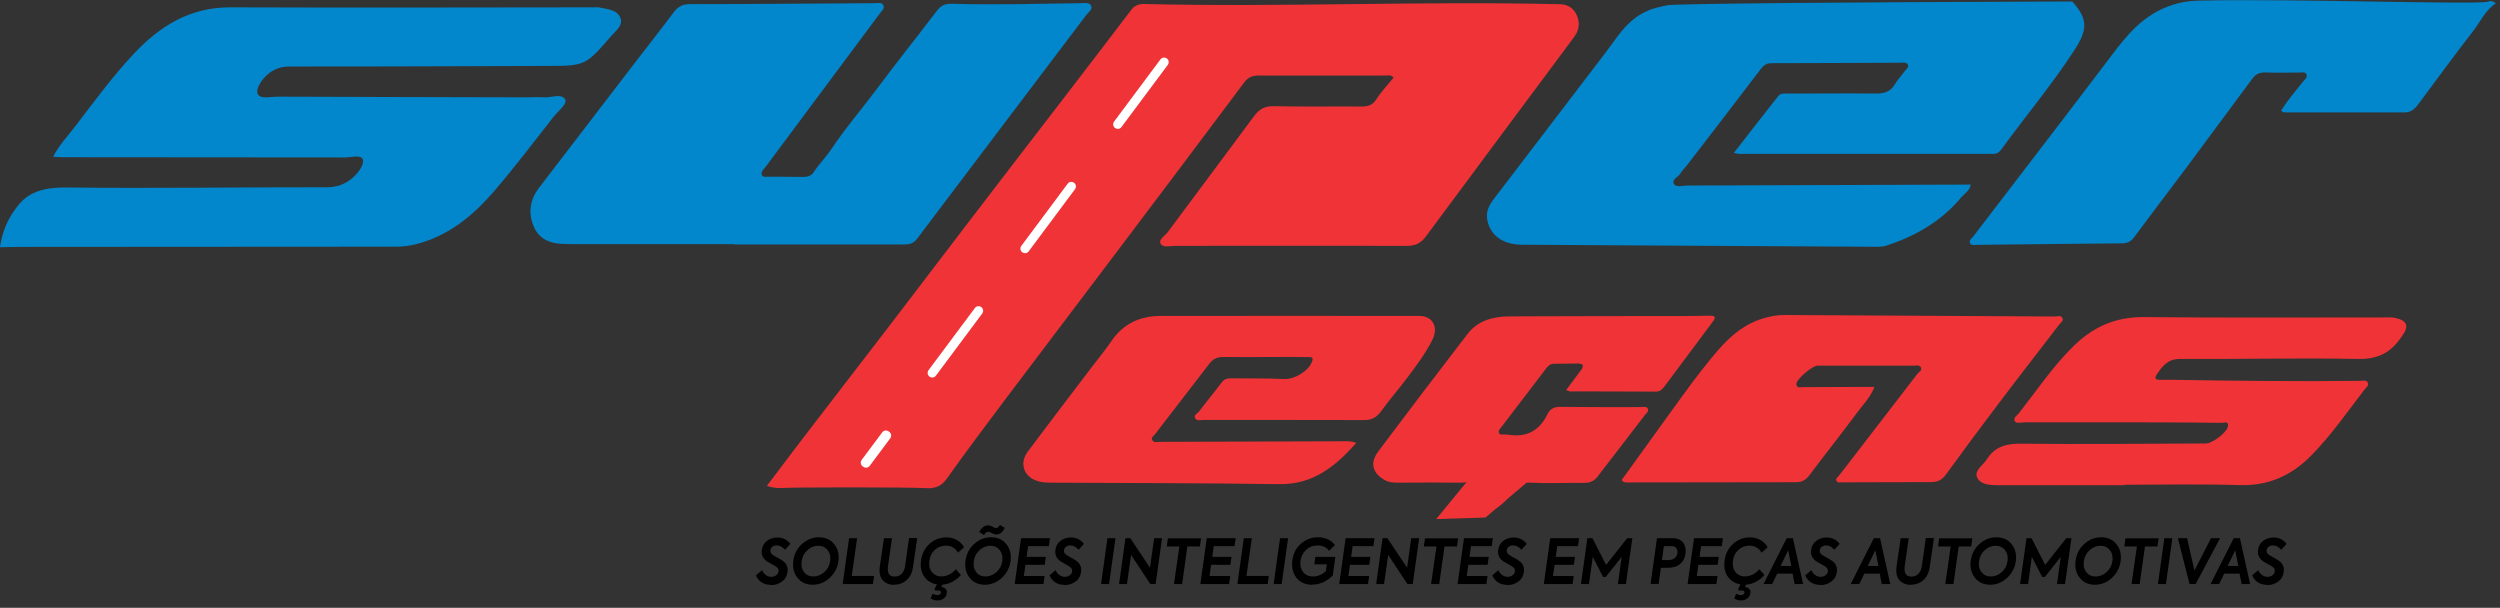 <svg width="218" height="53" viewBox="0 0 218 53" fill="none" xmlns="http://www.w3.org/2000/svg">
<rect x="0" y="0" width="218" height="53" fill="#333333" stroke="none"/>
<g clip-path="url(#clip0_1898_9)">
<path d="M136.94 0.639C137.4 0.959 137.66 1.539 137.67 2.079C137.67 2.469 137.54 2.859 137.24 3.259C132.94 9.049 128.62 14.829 124.33 20.629C123.87 21.249 123.37 21.449 122.62 21.439C115.9 21.419 109.18 21.439 102.45 21.439C102.02 21.439 101.4 21.629 101.2 21.239C101.02 20.879 101.59 20.559 101.83 20.239C104.32 16.879 106.84 13.529 109.33 10.159C109.79 9.539 110.26 9.239 111.07 9.259C113.62 9.319 116.18 9.269 118.73 9.289C119.28 9.289 119.68 9.179 120.01 8.669C120.44 7.989 121.01 7.399 121.52 6.769C121.29 6.479 121.01 6.589 120.78 6.589C117.09 6.589 113.41 6.599 109.72 6.589C109.19 6.589 108.84 6.739 108.51 7.169C104.98 11.899 101.42 16.609 97.87 21.319C94.41 25.909 90.93 30.489 87.47 35.079C85.81 37.279 84.16 39.499 82.56 41.739C82.35 42.039 82.12 42.249 81.86 42.379C81.42 42.599 81 42.579 80.86 42.569C78.98 42.469 69.25 42.489 68.36 42.549C68.3 42.549 68.06 42.569 67.75 42.549C67.36 42.519 67.06 42.429 66.87 42.369C67.92 40.989 68.96 39.589 70.02 38.209C72.5 34.969 75 31.749 77.48 28.509C79.87 25.389 82.25 22.249 84.64 19.129C87.3 15.649 89.98 12.169 92.65 8.699C94.65 6.089 96.65 3.489 98.64 0.869C98.77 0.689 98.91 0.569 99.08 0.489C99.38 0.329 99.67 0.349 99.72 0.349C111.82 0.639 123.92 0.079 136.02 0.369C136.13 0.369 136.56 0.369 136.95 0.649L136.94 0.639Z" fill="#F03337"/>
<path d="M180.7 0.119C182.08 1.679 182.06 2.579 180.87 4.399C178.93 7.389 176.63 10.119 174.54 12.999C174.34 13.279 174.14 13.419 173.79 13.419C166.41 13.419 159.04 13.419 151.66 13.419C151.55 13.419 151.44 13.379 151.19 13.339C152.52 11.629 153.78 9.989 155.07 8.369C155.28 8.099 155.64 8.159 155.95 8.159C158.5 8.159 161.06 8.129 163.61 8.159C164.33 8.159 164.86 7.989 165.24 7.339C165.48 6.929 165.83 6.579 166.1 6.189C166.22 6.019 166.5 5.879 166.35 5.619C166.21 5.399 165.94 5.469 165.72 5.469C161.98 5.479 158.23 5.509 154.49 5.509C154.07 5.509 153.82 5.659 153.57 5.979C151.43 8.789 149.28 11.589 147.12 14.389C146.93 14.639 146.69 14.849 146.54 15.119C146.35 15.449 145.73 15.629 145.98 16.049C146.17 16.359 146.72 16.179 147.11 16.179C155.08 16.159 163.05 16.129 171.02 16.099C171.27 16.099 171.52 16.099 171.85 16.099C171.74 16.659 171.31 16.869 171.03 17.199C169.28 19.309 167 20.609 164.43 21.439C164.19 21.519 163.93 21.519 163.68 21.519C153.35 21.459 143.03 21.409 132.71 21.339C131.02 21.329 129.94 20.509 129.69 19.169C129.55 18.419 129.87 17.859 130.3 17.299C132.79 14.039 135.28 10.789 137.76 7.529C138.86 6.089 139.97 4.659 141.03 3.199C141.98 1.889 143.13 0.929 144.76 0.599C144.76 0.599 145.07 0.519 145.38 0.459C146.06 0.319 160.71 0.189 180.7 0.129V0.119Z" fill="#0286CC"/>
<path d="M1.19 18.449C1.45 18.069 1.81 17.539 2.42 17.119C3.38 16.469 4.55 16.339 5.93 16.349C13.42 16.439 20.91 16.319 28.39 16.329C28.6 16.329 29.4 16.359 30.2 15.899C31.15 15.359 31.87 14.259 31.61 13.839C31.39 13.489 30.53 13.729 30.18 13.729C21.93 13.719 13.67 13.709 5.42 13.709C5.2 13.709 4.97 13.689 4.63 13.669C5.17 12.629 5.93 11.839 6.58 10.989C8.2 8.869 9.78 6.719 11.6 4.759C13.9 2.289 16.54 0.629 20.08 0.639C30.63 0.679 41.18 0.649 51.74 0.639C51.91 0.639 52.09 0.619 52.25 0.649C52.96 0.799 53.83 0.829 54.11 1.589C54.34 2.229 53.68 2.699 53.28 3.159C51.03 5.759 51.02 5.749 47.56 5.749C40.16 5.769 32.75 5.809 25.35 5.799C25.18 5.799 24.5 5.769 23.82 6.149C22.9 6.659 22.22 7.769 22.5 8.239C22.75 8.659 23.73 8.429 24.15 8.429C31.41 8.459 38.67 8.469 45.93 8.489C46.41 8.489 46.9 8.449 47.38 8.489C48.04 8.539 48.97 8.109 49.28 8.669C49.5 9.059 48.65 9.689 48.26 10.199C46.58 12.349 44.92 14.529 43.15 16.599C41.51 18.519 39.62 20.169 37.16 21.029C36.33 21.319 35.48 21.509 34.58 21.509C25.43 21.509 4.85 21.529 3.2 21.529C2.72 21.529 2.24 21.529 2.24 21.529C1.3 21.529 0.53 21.549 0 21.559C0.1 20.819 0.37 19.629 1.19 18.429V18.449Z" fill="#0286CC"/>
<path d="M217.64 0.29C216.72 0.88 216.3 1.89 215.66 2.71C214.04 4.79 212.49 6.92 210.92 9.03C210.61 9.44 210.3 9.8 209.71 9.8C206.28 9.8 202.85 9.8 199.42 9.8C199.26 9.8 199.08 9.84 198.92 9.63C199.48 8.74 200.17 7.93 200.83 7.11C200.98 6.92 201.26 6.73 201.11 6.46C200.99 6.24 200.7 6.33 200.48 6.33C199.49 6.33 198.49 6.35 197.5 6.32C197.02 6.31 196.67 6.49 196.41 6.85C194.49 9.43 192.59 12.02 190.67 14.6C189.15 16.63 187.61 18.64 186.1 20.68C185.82 21.06 185.51 21.22 185.04 21.22C180.84 21.25 176.65 21.31 172.45 21.35C172.21 21.35 171.88 21.45 171.77 21.16C171.69 20.94 171.96 20.77 172.09 20.59C176.12 15.32 180.17 10.07 184.17 4.78C185.34 3.24 186.86 1.22 189.52 0.4C190.56 0.08 191.41 0.06 191.89 0.05C200.29 -0.13 216.22 0.44 216.97 0.14C217.01 0.12 217.3 -0.01 217.65 0.3L217.64 0.29Z" fill="#0286CC"/>
<path d="M64 21.289C59.43 21.289 54.86 21.289 50.3 21.289C49.99 21.289 49.68 21.279 49.36 21.279C48.15 21.279 47.07 20.979 46.55 19.769C46.03 18.559 46.21 17.399 47.03 16.339C49.82 12.709 52.6 9.069 55.39 5.439C56.51 3.979 57.65 2.539 58.75 1.069C59.12 0.569 59.53 0.359 60.17 0.359C65.53 0.359 70.89 0.309 76.25 0.279C76.52 0.279 76.89 0.169 77.03 0.459C77.17 0.739 76.87 0.969 76.71 1.189C73.51 5.499 70.3 9.799 67.09 14.109C66.95 14.289 66.83 14.479 66.68 14.649C66.53 14.829 66.34 15.019 66.43 15.239C66.53 15.499 66.82 15.399 67.04 15.409C68.03 15.419 69.03 15.409 70.02 15.429C70.4 15.439 70.74 15.329 70.92 15.059C71.39 14.329 72.02 13.719 72.49 13.009C73.69 11.199 75.11 9.559 76.41 7.819C78.15 5.489 79.97 3.209 81.73 0.899C82.06 0.469 82.45 0.319 82.97 0.329C86.71 0.439 90.46 0.329 94.2 0.279C94.53 0.279 94.99 0.179 95.14 0.489C95.3 0.809 94.9 1.089 94.7 1.339C89.79 7.839 84.87 14.319 79.97 20.819C79.64 21.249 79.28 21.319 78.81 21.319C73.87 21.319 68.94 21.319 64 21.319V21.279V21.289Z" fill="#0286CC"/>
<path d="M163.45 33.749C163.06 34.719 162.38 35.369 161.85 36.099C160.53 37.889 159.14 39.619 157.82 41.389C157.51 41.809 157.18 42.049 156.64 42.049C151.76 42.049 146.88 42.059 142 42.069C141.81 42.069 141.6 42.119 141.41 41.859C142.46 40.399 143.52 38.919 144.59 37.449C145.95 35.589 147.26 33.689 148.7 31.889C149.99 30.269 151.31 28.639 153.37 27.889C154.12 27.619 154.88 27.459 155.69 27.469C163.52 27.519 171.35 27.559 179.17 27.599C179.4 27.599 179.73 27.459 179.85 27.749C179.95 27.979 179.68 28.149 179.55 28.319C177.75 30.669 175.93 32.999 174.15 35.359C172.64 37.359 171.14 39.369 169.67 41.399C169.33 41.859 168.95 42.039 168.39 42.039C165.81 42.039 163.23 42.059 160.65 42.059C160.46 42.059 160.22 42.139 160.13 41.899C160.06 41.709 160.26 41.609 160.36 41.479C162.64 38.519 164.92 35.569 167.19 32.609C167.32 32.439 167.62 32.309 167.51 32.059C167.38 31.779 167.06 31.889 166.82 31.889C164.04 31.889 161.26 31.889 158.48 31.889C158.04 31.889 156.67 33.049 156.65 33.449C156.63 33.879 156.98 33.759 157.2 33.759C158.93 33.759 160.66 33.749 162.39 33.739C162.72 33.739 163.05 33.739 163.47 33.739L163.45 33.749Z" fill="#F03337"/>
<path d="M118.26 38.629C116.4 40.729 114.46 42.259 111.54 42.219C104.93 42.119 98.32 42.129 91.71 42.089C91.34 42.089 90.97 42.079 90.61 41.989C89.3 41.659 88.83 40.439 89.63 39.369C91.45 36.929 93.31 34.509 95.15 32.079C95.75 31.289 96.38 30.529 96.94 29.709C97.98 28.199 99.45 27.549 101.22 27.549C108.74 27.539 116.26 27.549 123.77 27.549C124.94 27.549 125.46 28.539 124.9 29.639C124.31 30.819 123.51 31.879 122.72 32.929C121.98 33.919 121.17 34.839 120.45 35.839C120.07 36.369 119.66 36.629 118.99 36.629C114.31 36.609 109.63 36.629 104.95 36.619C104.71 36.619 104.38 36.729 104.23 36.489C104.05 36.189 104.42 36.059 104.56 35.879C105.2 35.019 105.89 34.209 106.53 33.349C106.75 33.049 107.02 32.989 107.34 32.989C108.9 32.999 110.46 32.989 112.02 33.049C112.92 33.079 114.16 32.319 114.43 31.479C114.56 31.069 114.23 31.149 114.04 31.139C113.05 31.119 112.05 31.119 111.06 31.129C109.58 31.129 108.11 31.149 106.63 31.129C106.13 31.129 105.77 31.309 105.47 31.699C103.88 33.769 102.28 35.829 100.69 37.899C100.58 38.039 100.33 38.159 100.49 38.399C100.64 38.629 100.9 38.529 101.12 38.529C106.42 38.519 111.73 38.499 117.03 38.479C117.39 38.479 117.76 38.429 118.26 38.619V38.629Z" fill="#F03337"/>
<path d="M185.26 42.31C181.6 42.31 177.94 42.31 174.28 42.31C173.58 42.31 172.76 42.28 172.44 41.7C172.08 41.04 172.91 40.6 173.24 40.07C173.95 38.94 174.95 38.67 176.26 38.69C181.62 38.75 186.98 38.69 192.34 38.67C192.93 38.67 194.21 37.7 194.28 37.16C194.35 36.69 193.94 36.87 193.75 36.87C191.57 36.84 189.38 36.83 187.2 36.83C183.63 36.83 180.05 36.83 176.48 36.83C176.21 36.83 175.84 36.97 175.69 36.72C175.52 36.44 175.88 36.24 176.05 36.03C177.58 34.08 178.96 32.02 180.73 30.26C182.44 28.55 184.41 27.63 186.91 27.65C193.94 27.72 200.98 27.68 208.01 27.68C208.29 27.68 208.58 27.66 208.86 27.72C209.92 27.95 210.1 28.45 209.45 29.31C209.43 29.33 209.42 29.36 209.4 29.38C208.51 30.72 207.38 31.33 205.66 31.3C200.47 31.2 195.28 31.33 190.09 31.3C189.01 31.3 188.55 31.94 188.06 32.67C187.84 33.01 187.99 33.13 188.34 33.12C188.74 33.12 189.13 33.11 189.53 33.12C194.94 33.21 200.36 33.27 205.77 33.21C206.01 33.21 206.34 33.1 206.47 33.36C206.6 33.63 206.3 33.81 206.16 34C204.68 35.93 203.29 37.93 201.59 39.67C199.87 41.44 197.85 42.38 195.3 42.3C191.96 42.2 188.61 42.27 185.26 42.27V42.31Z" fill="#F03337"/>
<path d="M136.56 34.019C137.01 33.419 137.43 32.869 137.84 32.309C138.11 31.949 138.14 31.689 137.56 31.699C136.88 31.709 136.2 31.719 135.52 31.719C135.2 31.719 135.01 31.879 134.83 32.119C133.53 33.829 132.22 35.529 130.92 37.239C130.8 37.389 130.62 37.559 130.71 37.759C130.81 37.969 131.06 37.859 131.25 37.889C131.31 37.889 131.36 37.889 131.42 37.889C133.02 38.179 134.19 37.639 134.92 36.149C135.12 35.739 135.44 35.469 135.99 35.479C138.34 35.509 140.7 35.499 143.05 35.499C143.27 35.499 143.55 35.409 143.68 35.619C143.82 35.859 143.56 36.029 143.43 36.199C142.06 37.999 140.67 39.779 139.3 41.569C138.97 41.999 138.57 42.119 138.04 42.109C136.51 42.089 134.97 42.169 133.45 42.089C132.59 42.039 132.06 42.489 131.71 43.069C130.89 44.399 129.66 44.819 128.22 44.929C127.32 44.999 126.43 45.139 125.36 45.269C126.09 44.309 126.95 43.739 127.72 43.079C128 42.839 128.56 42.659 128.42 42.249C128.31 41.909 127.76 42.089 127.41 42.089C125.62 42.069 123.84 42.079 122.05 42.089C121.59 42.089 121.13 42.089 120.73 41.849C119.67 41.249 119.44 40.359 120.18 39.369C122.76 35.929 125.36 32.509 127.98 29.109C128.88 27.939 130.22 27.599 131.62 27.589C136.67 27.559 141.72 27.569 146.77 27.559C147.56 27.559 148.36 27.539 149.15 27.529C149.6 27.529 149.62 27.699 149.37 28.029C147.96 29.919 146.55 31.809 145.14 33.699C144.95 33.949 144.76 34.159 144.39 34.149C141.89 34.129 139.4 34.139 136.9 34.129C136.83 34.129 136.76 34.079 136.58 34.019H136.56Z" fill="#F03337"/>
<path d="M67.21 50.999C66.92 50.999 66.65 50.929 66.43 50.789C66.2 50.649 66.03 50.439 65.92 50.169L66.45 49.719C66.53 49.899 66.64 50.049 66.79 50.149C66.93 50.249 67.09 50.299 67.26 50.299C67.43 50.299 67.57 50.249 67.69 50.159C67.81 50.069 67.88 49.959 67.89 49.819C67.92 49.649 67.83 49.499 67.61 49.369C67.58 49.339 67.46 49.279 67.27 49.179C67.08 49.069 66.94 48.989 66.88 48.949C66.52 48.699 66.37 48.359 66.43 47.939C66.48 47.619 66.62 47.359 66.87 47.169C67.12 46.969 67.43 46.869 67.79 46.869C68.26 46.869 68.64 47.059 68.92 47.429L68.45 47.939C68.24 47.689 68 47.559 67.73 47.559C67.58 47.559 67.45 47.599 67.35 47.679C67.25 47.759 67.19 47.859 67.18 47.989C67.16 48.169 67.25 48.319 67.47 48.439L67.71 48.579C67.95 48.709 68.13 48.809 68.25 48.899C68.59 49.139 68.73 49.469 68.67 49.889C68.62 50.239 68.46 50.519 68.18 50.719C67.91 50.919 67.59 51.019 67.22 51.019L67.21 50.999Z" fill="black"/>
<path d="M70.87 50.99C70.31 50.99 69.86 50.79 69.54 50.38C69.22 49.98 69.1 49.48 69.18 48.89C69.26 48.31 69.51 47.82 69.94 47.43C70.38 47.04 70.87 46.85 71.42 46.85C71.97 46.85 72.43 47.05 72.75 47.46C73.07 47.86 73.19 48.36 73.11 48.94C73.03 49.51 72.77 50 72.34 50.4C71.91 50.79 71.42 50.99 70.86 50.99H70.87ZM70.93 50.27C71.28 50.27 71.59 50.14 71.88 49.89C72.17 49.63 72.34 49.31 72.39 48.92C72.44 48.54 72.37 48.23 72.17 47.97C71.97 47.72 71.7 47.59 71.35 47.59C71 47.59 70.68 47.72 70.4 47.98C70.12 48.23 69.96 48.55 69.9 48.95C69.85 49.33 69.92 49.64 70.12 49.9C70.32 50.15 70.59 50.27 70.93 50.27Z" fill="black"/>
<path d="M76.13 50.93H73.48L74.04 46.93H74.74L74.27 50.22H76.22L76.12 50.93H76.13Z" fill="black"/>
<path d="M77.98 51C77.55 51 77.21 50.86 76.97 50.59C76.73 50.32 76.65 49.92 76.72 49.39L77.08 46.93H77.78L77.43 49.39C77.39 49.69 77.43 49.91 77.52 50.06C77.62 50.21 77.79 50.28 78.02 50.28C78.25 50.28 78.46 50.2 78.62 50.04C78.78 49.88 78.88 49.66 78.92 49.38L79.27 46.92H79.98L79.62 49.41C79.55 49.93 79.36 50.32 79.05 50.59C78.74 50.86 78.38 50.99 77.97 50.98L77.98 51Z" fill="black"/>
<path d="M82.11 50.259C82.57 50.259 82.98 50.049 83.35 49.639L83.79 50.139C83.59 50.379 83.35 50.569 83.07 50.719C82.79 50.869 82.5 50.959 82.19 50.979L82.08 51.189C82.24 51.189 82.36 51.249 82.46 51.349C82.56 51.449 82.59 51.579 82.56 51.739C82.54 51.909 82.45 52.059 82.3 52.179C82.15 52.299 81.96 52.359 81.74 52.359C81.55 52.359 81.35 52.299 81.15 52.189L81.32 51.779C81.46 51.849 81.6 51.889 81.74 51.889C81.83 51.889 81.9 51.869 81.96 51.829C82.02 51.789 82.05 51.739 82.05 51.669C82.05 51.609 82.04 51.569 82 51.539C81.96 51.509 81.89 51.489 81.8 51.489H81.52L81.5 51.349L81.7 50.959C81.23 50.879 80.86 50.659 80.6 50.289C80.34 49.919 80.24 49.459 80.31 48.899C80.39 48.289 80.64 47.799 81.06 47.419C81.48 47.039 81.98 46.859 82.53 46.859C82.87 46.859 83.17 46.939 83.44 47.089C83.7 47.239 83.92 47.449 84.07 47.719L83.54 48.189C83.29 47.779 82.94 47.579 82.48 47.579C82.11 47.579 81.79 47.699 81.52 47.949C81.25 48.189 81.09 48.509 81.04 48.919C80.99 49.309 81.06 49.639 81.27 49.889C81.47 50.139 81.76 50.269 82.12 50.269L82.11 50.259Z" fill="black"/>
<path d="M85.88 50.989C85.32 50.989 84.87 50.789 84.55 50.38C84.23 49.98 84.11 49.48 84.19 48.889C84.27 48.309 84.52 47.819 84.95 47.429C85.39 47.039 85.88 46.849 86.43 46.849C86.98 46.849 87.44 47.05 87.76 47.459C88.08 47.859 88.2 48.359 88.12 48.94C88.04 49.51 87.78 49.999 87.35 50.4C86.92 50.789 86.43 50.989 85.87 50.989H85.88ZM85.94 50.27C86.29 50.27 86.6 50.139 86.89 49.889C87.18 49.63 87.35 49.309 87.4 48.919C87.45 48.539 87.38 48.23 87.18 47.969C86.98 47.719 86.71 47.59 86.36 47.59C86.01 47.59 85.69 47.719 85.41 47.98C85.13 48.23 84.97 48.55 84.91 48.95C84.86 49.33 84.93 49.639 85.13 49.9C85.33 50.15 85.6 50.27 85.94 50.27ZM85.81 46.66L85.39 46.389C85.6 45.999 85.85 45.809 86.16 45.809C86.28 45.809 86.41 45.849 86.55 45.929C86.69 46.01 86.78 46.05 86.83 46.05C86.96 46.05 87.09 45.959 87.2 45.77L87.61 46.029C87.43 46.419 87.18 46.609 86.88 46.609C86.76 46.609 86.63 46.569 86.49 46.489C86.35 46.41 86.25 46.37 86.2 46.37C86.05 46.37 85.92 46.469 85.8 46.66H85.81Z" fill="black"/>
<path d="M91 50.93H88.48L89.04 46.93H91.56L91.46 47.62H89.65L89.52 48.56H91.2L91.1 49.25H89.42L89.28 50.23H91.09L90.99 50.92L91 50.93Z" fill="black"/>
<path d="M92.81 50.999C92.52 50.999 92.25 50.929 92.03 50.789C91.8 50.649 91.63 50.439 91.52 50.169L92.05 49.719C92.13 49.899 92.24 50.049 92.39 50.149C92.53 50.249 92.69 50.299 92.86 50.299C93.03 50.299 93.17 50.249 93.29 50.159C93.41 50.069 93.48 49.959 93.49 49.819C93.52 49.649 93.43 49.499 93.21 49.369C93.18 49.339 93.06 49.279 92.87 49.179C92.68 49.069 92.54 48.989 92.48 48.949C92.12 48.699 91.97 48.359 92.03 47.939C92.08 47.619 92.22 47.359 92.47 47.169C92.72 46.969 93.03 46.869 93.39 46.869C93.86 46.869 94.24 47.059 94.52 47.429L94.05 47.939C93.84 47.689 93.6 47.559 93.33 47.559C93.18 47.559 93.05 47.599 92.95 47.679C92.85 47.759 92.79 47.859 92.78 47.989C92.76 48.169 92.85 48.319 93.07 48.439L93.31 48.579C93.55 48.709 93.73 48.809 93.85 48.899C94.19 49.139 94.33 49.469 94.27 49.889C94.22 50.239 94.06 50.519 93.78 50.719C93.51 50.919 93.19 51.019 92.82 51.019L92.81 50.999Z" fill="black"/>
<path d="M96.01 50.93L96.57 46.93H97.27L96.71 50.93H96.01Z" fill="black"/>
<path d="M100.28 49.49L100.64 46.93H101.33L100.77 50.93H100.31L98.63 48.39L98.27 50.93H97.58L98.14 46.93H98.56L100.27 49.49H100.28Z" fill="black"/>
<path d="M102.37 50.929L102.84 47.65H101.74L101.84 46.94H104.73L104.63 47.65H103.54L103.08 50.929H102.37Z" fill="black"/>
<path d="M107.19 50.93H104.67L105.23 46.93H107.75L107.65 47.62H105.84L105.71 48.56H107.39L107.29 49.25H105.61L105.47 50.23H107.28L107.18 50.92L107.19 50.93Z" fill="black"/>
<path d="M110.55 50.93H107.9L108.46 46.93H109.16L108.69 50.22H110.64L110.54 50.93H110.55Z" fill="black"/>
<path d="M111.06 50.93L111.62 46.93H112.32L111.76 50.93H111.06Z" fill="black"/>
<path d="M114.4 50.99C113.83 50.99 113.38 50.79 113.05 50.38C112.73 49.97 112.61 49.46 112.69 48.85C112.78 48.24 113.03 47.76 113.45 47.4C113.88 47.04 114.37 46.85 114.93 46.85C115.24 46.85 115.53 46.91 115.79 47.03C116.05 47.15 116.25 47.32 116.41 47.53L115.9 48.03C115.66 47.72 115.33 47.56 114.9 47.56C114.52 47.56 114.19 47.68 113.91 47.93C113.63 48.18 113.46 48.51 113.4 48.92C113.35 49.3 113.43 49.62 113.63 49.88C113.83 50.14 114.11 50.27 114.48 50.27C114.69 50.27 114.9 50.23 115.1 50.14C115.3 50.05 115.47 49.94 115.62 49.79L115.7 49.21H114.61L114.7 48.56H116.44L116.22 50.18C115.68 50.71 115.08 50.98 114.41 50.98L114.4 50.99Z" fill="black"/>
<path d="M119.3 50.93H116.78L117.34 46.93H119.86L119.76 47.62H117.95L117.82 48.56H119.5L119.4 49.25H117.72L117.58 50.23H119.39L119.29 50.92L119.3 50.93Z" fill="black"/>
<path d="M122.7 49.49L123.06 46.93H123.75L123.19 50.93H122.73L121.05 48.39L120.69 50.93H120L120.56 46.93H120.98L122.69 49.49H122.7Z" fill="black"/>
<path d="M124.79 50.929L125.26 47.65H124.16L124.26 46.94H127.15L127.05 47.65H125.96L125.5 50.929H124.79Z" fill="black"/>
<path d="M129.62 50.93H127.1L127.66 46.93H130.18L130.08 47.62H128.27L128.14 48.56H129.82L129.72 49.25H128.04L127.9 50.23H129.71L129.61 50.92L129.62 50.93Z" fill="black"/>
<path d="M131.42 50.999C131.13 50.999 130.86 50.929 130.64 50.789C130.41 50.649 130.24 50.439 130.13 50.169L130.66 49.719C130.74 49.899 130.85 50.049 131 50.149C131.14 50.249 131.3 50.299 131.47 50.299C131.64 50.299 131.78 50.249 131.9 50.159C132.02 50.069 132.09 49.959 132.1 49.819C132.13 49.649 132.04 49.499 131.82 49.369C131.79 49.339 131.67 49.279 131.48 49.179C131.29 49.069 131.15 48.989 131.09 48.949C130.73 48.699 130.58 48.359 130.64 47.939C130.69 47.619 130.83 47.359 131.08 47.169C131.33 46.969 131.64 46.869 132 46.869C132.47 46.869 132.85 47.059 133.13 47.429L132.66 47.939C132.45 47.689 132.21 47.559 131.94 47.559C131.79 47.559 131.66 47.599 131.56 47.679C131.46 47.759 131.4 47.859 131.39 47.989C131.37 48.169 131.46 48.319 131.68 48.439L131.92 48.579C132.16 48.709 132.34 48.809 132.46 48.899C132.8 49.139 132.94 49.469 132.88 49.889C132.83 50.239 132.67 50.519 132.39 50.719C132.12 50.919 131.8 51.019 131.43 51.019L131.42 50.999Z" fill="black"/>
<path d="M137.14 50.93H134.62L135.18 46.93H137.7L137.6 47.62H135.79L135.66 48.56H137.34L137.24 49.25H135.56L135.42 50.23H137.23L137.13 50.92L137.14 50.93Z" fill="black"/>
<path d="M138.55 50.93H137.86L138.42 46.93H138.86L140.05 49.26L141.89 46.93H142.34L141.78 50.93H141.08L141.41 48.56L140.02 50.31H139.79L138.89 48.56L138.56 50.93H138.55Z" fill="black"/>
<path d="M144.49 46.93H145.81C146.04 46.93 146.24 46.97 146.41 47.04C146.58 47.11 146.7 47.21 146.79 47.34C146.88 47.47 146.93 47.61 146.96 47.76C146.99 47.91 147 48.07 146.98 48.24C146.94 48.63 146.78 48.94 146.52 49.17C146.26 49.4 145.89 49.51 145.42 49.51H144.83L144.63 50.92H143.93L144.49 46.92V46.93ZM146.27 48.21C146.29 48.04 146.26 47.9 146.17 47.79C146.08 47.68 145.95 47.62 145.77 47.62H145.09L144.92 48.84H145.46C145.7 48.84 145.89 48.78 146.03 48.67C146.17 48.55 146.25 48.4 146.28 48.21H146.27Z" fill="black"/>
<path d="M149.68 50.93H147.16L147.72 46.93H150.24L150.14 47.62H148.33L148.2 48.56H149.88L149.78 49.25H148.1L147.96 50.23H149.77L149.67 50.92L149.68 50.93Z" fill="black"/>
<path d="M152.18 50.259C152.64 50.259 153.05 50.049 153.42 49.639L153.86 50.139C153.66 50.379 153.42 50.569 153.14 50.719C152.86 50.869 152.57 50.959 152.26 50.979L152.15 51.189C152.31 51.189 152.43 51.249 152.53 51.349C152.63 51.449 152.66 51.579 152.63 51.739C152.61 51.909 152.52 52.059 152.37 52.179C152.22 52.299 152.03 52.359 151.81 52.359C151.62 52.359 151.42 52.299 151.22 52.189L151.39 51.779C151.53 51.849 151.67 51.889 151.81 51.889C151.9 51.889 151.97 51.869 152.03 51.829C152.09 51.789 152.12 51.739 152.12 51.669C152.12 51.609 152.11 51.569 152.07 51.539C152.03 51.509 151.96 51.489 151.87 51.489H151.59L151.57 51.349L151.77 50.959C151.3 50.879 150.93 50.659 150.67 50.289C150.41 49.919 150.31 49.459 150.38 48.899C150.46 48.289 150.71 47.799 151.13 47.419C151.55 47.039 152.05 46.859 152.6 46.859C152.94 46.859 153.24 46.939 153.51 47.089C153.77 47.239 153.99 47.449 154.14 47.719L153.61 48.189C153.36 47.779 153.01 47.579 152.55 47.579C152.18 47.579 151.86 47.699 151.59 47.949C151.32 48.189 151.16 48.509 151.11 48.919C151.06 49.309 151.13 49.639 151.34 49.889C151.54 50.139 151.83 50.269 152.19 50.269L152.18 50.259Z" fill="black"/>
<path d="M157.23 50.93H156.49L156.31 50.02H154.97L154.53 50.93H153.78L155.8 46.93H156.34L157.23 50.93ZM156.2 49.35L155.93 47.98L155.27 49.35H156.2Z" fill="black"/>
<path d="M158.71 50.999C158.42 50.999 158.15 50.929 157.93 50.789C157.7 50.649 157.53 50.439 157.42 50.169L157.95 49.719C158.03 49.899 158.14 50.049 158.29 50.149C158.43 50.249 158.59 50.299 158.76 50.299C158.93 50.299 159.07 50.249 159.19 50.159C159.31 50.069 159.38 49.959 159.39 49.819C159.42 49.649 159.33 49.499 159.11 49.369C159.08 49.339 158.96 49.279 158.77 49.179C158.58 49.069 158.44 48.989 158.38 48.949C158.02 48.699 157.87 48.359 157.93 47.939C157.98 47.619 158.12 47.359 158.37 47.169C158.62 46.969 158.93 46.869 159.29 46.869C159.76 46.869 160.14 47.059 160.42 47.429L159.95 47.939C159.74 47.689 159.5 47.559 159.23 47.559C159.08 47.559 158.95 47.599 158.85 47.679C158.75 47.759 158.69 47.859 158.68 47.989C158.66 48.169 158.75 48.319 158.97 48.439L159.21 48.579C159.45 48.709 159.63 48.809 159.75 48.899C160.09 49.139 160.23 49.469 160.17 49.889C160.12 50.239 159.96 50.519 159.68 50.719C159.41 50.919 159.09 51.019 158.72 51.019L158.71 50.999Z" fill="black"/>
<path d="M164.83 50.93H164.09L163.91 50.02H162.57L162.13 50.93H161.38L163.4 46.93H163.94L164.83 50.93ZM163.8 49.35L163.53 47.98L162.87 49.35H163.8Z" fill="black"/>
<path d="M166.64 51C166.21 51 165.87 50.86 165.63 50.59C165.39 50.32 165.31 49.92 165.38 49.39L165.74 46.93H166.44L166.09 49.39C166.05 49.69 166.09 49.91 166.18 50.06C166.28 50.21 166.45 50.28 166.68 50.28C166.91 50.28 167.12 50.2 167.28 50.04C167.44 49.88 167.54 49.66 167.58 49.38L167.93 46.92H168.64L168.28 49.41C168.21 49.93 168.02 50.32 167.71 50.59C167.4 50.86 167.04 50.99 166.63 50.98L166.64 51Z" fill="black"/>
<path d="M169.63 50.929L170.1 47.65H169L169.1 46.94H171.99L171.89 47.65H170.8L170.34 50.929H169.63Z" fill="black"/>
<path d="M173.54 50.99C172.98 50.99 172.53 50.79 172.21 50.38C171.89 49.98 171.77 49.48 171.85 48.89C171.93 48.31 172.18 47.82 172.61 47.43C173.05 47.04 173.54 46.85 174.09 46.85C174.64 46.85 175.1 47.05 175.42 47.46C175.74 47.86 175.86 48.36 175.78 48.94C175.7 49.51 175.44 50 175.01 50.4C174.58 50.79 174.09 50.99 173.53 50.99H173.54ZM173.6 50.27C173.95 50.27 174.26 50.14 174.55 49.89C174.84 49.63 175.01 49.31 175.06 48.92C175.11 48.54 175.04 48.23 174.84 47.97C174.64 47.72 174.37 47.59 174.02 47.59C173.67 47.59 173.35 47.72 173.07 47.98C172.79 48.23 172.63 48.55 172.57 48.95C172.52 49.33 172.59 49.64 172.79 49.9C172.99 50.15 173.26 50.27 173.6 50.27Z" fill="black"/>
<path d="M176.84 50.93H176.15L176.71 46.93H177.15L178.34 49.26L180.18 46.93H180.63L180.07 50.93H179.37L179.7 48.56L178.31 50.31H178.08L177.18 48.56L176.85 50.93H176.84Z" fill="black"/>
<path d="M182.68 50.99C182.12 50.99 181.67 50.79 181.35 50.38C181.03 49.98 180.91 49.48 180.99 48.89C181.07 48.31 181.32 47.82 181.75 47.43C182.19 47.04 182.68 46.85 183.23 46.85C183.78 46.85 184.24 47.05 184.56 47.46C184.88 47.86 185 48.36 184.92 48.94C184.84 49.51 184.58 50 184.15 50.4C183.72 50.79 183.23 50.99 182.67 50.99H182.68ZM182.74 50.27C183.09 50.27 183.4 50.14 183.69 49.89C183.98 49.63 184.15 49.31 184.2 48.92C184.25 48.54 184.18 48.23 183.98 47.97C183.78 47.72 183.51 47.59 183.16 47.59C182.81 47.59 182.49 47.72 182.21 47.98C181.93 48.23 181.77 48.55 181.71 48.95C181.66 49.33 181.73 49.64 181.93 49.9C182.13 50.15 182.4 50.27 182.74 50.27Z" fill="black"/>
<path d="M185.87 50.929L186.34 47.65H185.24L185.34 46.94H188.23L188.13 47.65H187.04L186.58 50.929H185.87Z" fill="black"/>
<path d="M188.17 50.93L188.73 46.93H189.43L188.87 50.93H188.17Z" fill="black"/>
<path d="M191.35 49.76L192.8 46.93H193.59L191.46 50.93H190.93L189.91 46.93H190.71L191.36 49.76H191.35Z" fill="black"/>
<path d="M196.21 50.93H195.47L195.29 50.02H193.95L193.51 50.93H192.76L194.78 46.93H195.32L196.21 50.93ZM195.18 49.35L194.91 47.98L194.25 49.35H195.18Z" fill="black"/>
<path d="M197.68 50.999C197.39 50.999 197.12 50.929 196.9 50.789C196.67 50.649 196.5 50.439 196.39 50.169L196.92 49.719C197 49.899 197.11 50.049 197.26 50.149C197.4 50.249 197.56 50.299 197.73 50.299C197.9 50.299 198.04 50.249 198.16 50.159C198.28 50.069 198.35 49.959 198.36 49.819C198.39 49.649 198.3 49.499 198.08 49.369C198.05 49.339 197.93 49.279 197.74 49.179C197.55 49.069 197.41 48.989 197.35 48.949C196.99 48.699 196.84 48.359 196.9 47.939C196.95 47.619 197.09 47.359 197.34 47.169C197.59 46.969 197.9 46.869 198.26 46.869C198.73 46.869 199.11 47.059 199.39 47.429L198.92 47.939C198.71 47.689 198.47 47.559 198.2 47.559C198.05 47.559 197.92 47.599 197.82 47.679C197.72 47.759 197.66 47.859 197.65 47.989C197.63 48.169 197.72 48.319 197.94 48.439L198.18 48.579C198.42 48.709 198.6 48.809 198.72 48.899C199.06 49.139 199.2 49.469 199.14 49.889C199.09 50.239 198.93 50.519 198.65 50.719C198.38 50.919 198.06 51.019 197.69 51.019L197.68 50.999Z" fill="black"/>
<path d="M128.21 41.64L125.24 45.26L129.53 45.13L133.13 42.08L128.21 41.64Z" fill="#F03337"/>
<path d="M75.51 40.78C75.42 40.78 75.34 40.75 75.27 40.7L75.22 40.66C75.04 40.53 75.01 40.28 75.14 40.1L76.93 37.7C77.06 37.52 77.31 37.49 77.49 37.62C77.49 37.62 77.51 37.63 77.52 37.64C77.52 37.64 77.54 37.65 77.55 37.66C77.73 37.79 77.76 38.04 77.63 38.22L75.84 40.62C75.78 40.7 75.68 40.76 75.58 40.78C75.56 40.78 75.54 40.78 75.52 40.78H75.51Z" fill="white"/>
<path d="M81.29 32.92C81.21 32.92 81.12 32.89 81.05 32.84C80.87 32.71 80.84 32.46 80.97 32.28L85.01 26.86C85.14 26.68 85.39 26.65 85.57 26.78C85.75 26.91 85.78 27.16 85.65 27.34L81.61 32.76C81.53 32.87 81.41 32.92 81.29 32.92ZM89.38 22.08C89.3 22.08 89.21 22.05 89.14 22C88.96 21.87 88.93 21.62 89.06 21.44L93.1 16.02C93.23 15.84 93.48 15.81 93.66 15.94C93.84 16.07 93.87 16.32 93.74 16.5L89.7 21.92C89.62 22.03 89.5 22.08 89.38 22.08ZM97.47 11.24C97.39 11.24 97.3 11.21 97.23 11.16C97.05 11.03 97.02 10.78 97.15 10.6L101.19 5.18C101.32 5 101.57 4.97 101.75 5.1C101.93 5.23 101.96 5.48 101.83 5.66L97.79 11.08C97.71 11.19 97.59 11.24 97.47 11.24Z" fill="white"/>
</g>
<defs>
<clipPath id="clip0_1898_9">
<rect width="217.64" height="52.36" fill="white"/>
</clipPath>
</defs>
</svg>
